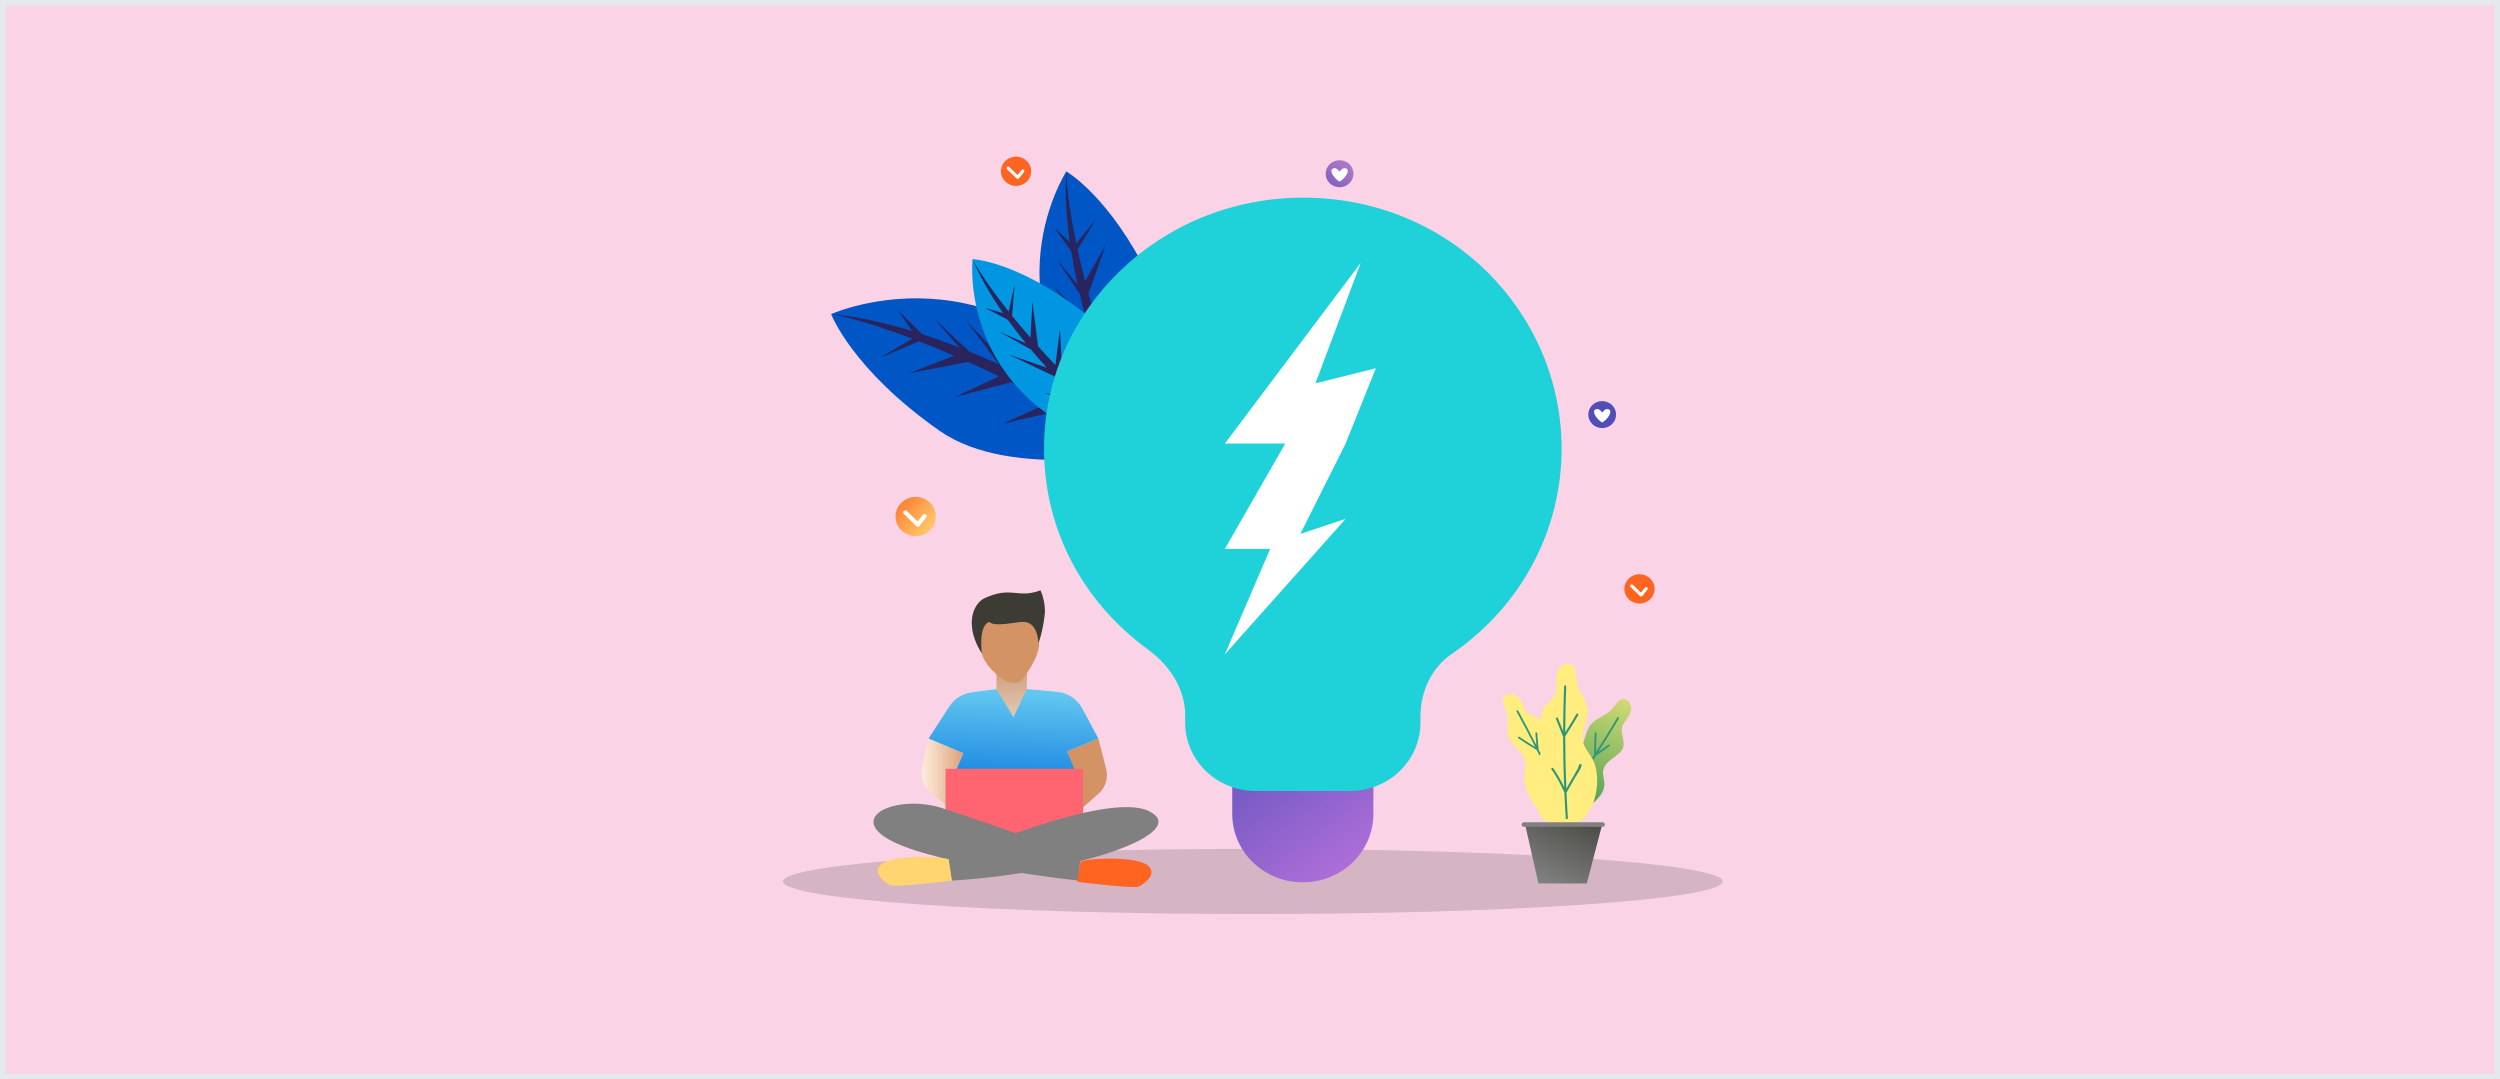 <svg width="447" height="193" viewBox="0 0 447 193" fill="none" xmlns="http://www.w3.org/2000/svg">
<rect x="0" y="0" width="447" height="193" fill="#333333" stroke="none"/>
<rect x="0.5" y="0.5" width="446" height="192" fill="#FAD3E6" stroke="#E5E8ED"/>
<path d="M205.182 80.642C205.182 80.642 180.854 86.026 168.029 77.048C152.303 66.037 148.609 56.163 148.609 56.163C148.609 56.163 182.001 41.087 205.182 80.642Z" fill="#0056C5"/>
<path d="M157.315 63.976L157.818 63.68L163.114 60.556C153.42 56.868 148.609 56.162 148.609 56.162C153.274 56.583 158.179 57.679 163.063 59.177L160.573 55.495L164.914 59.763C167.148 60.493 169.371 61.301 171.555 62.158L166.99 56.941L173.327 62.867C175.11 63.595 176.862 64.354 178.572 65.126L172.776 57.341L181.139 66.307C183.486 67.415 185.731 68.535 187.834 69.631L184.145 62.823L191.003 71.316C193.131 72.471 195.064 73.568 196.742 74.549L191.59 67.349L199.772 75.969C202.084 77.522 204.441 79.413 204.441 79.413L205.178 80.642L203.196 81.02C201.501 79.681 200.134 78.627 198.345 77.597L188.931 78.19L195.643 76.223C193.788 75.175 191.989 74.181 190.245 73.241L179.332 75.74L187.783 71.924C185.325 70.625 182.985 69.429 180.762 68.335L170.726 70.997L178.632 67.297C176.685 66.36 174.835 65.497 173.079 64.709L162.502 66.737L170.614 63.62C168.336 62.631 166.236 61.764 164.312 61.019L157.315 63.976Z" fill="#29245D"/>
<path d="M203.737 81.804C203.737 81.804 211.46 61.906 205.619 49.859C198.457 35.086 190.662 30.655 190.662 30.655C190.662 30.655 173.612 56.953 203.737 81.804Z" fill="#0056C5"/>
<path d="M196.07 39.06L195.756 39.453L192.437 43.527C190.621 34.83 190.664 30.661 190.664 30.661C190.403 34.668 190.674 38.968 191.285 43.302L188.526 40.707L191.533 44.947C191.851 46.937 192.234 48.925 192.666 50.889L188.891 46.33L193.027 52.477C193.403 54.084 193.81 55.669 194.23 57.219L188.461 51.281L194.885 59.547C195.504 61.682 196.149 63.731 196.79 65.657L191.573 61.635L197.792 68.564C198.481 70.519 199.146 72.3 199.749 73.856L194.388 68.542L200.539 76.609C201.537 78.772 202.813 81.018 202.813 81.018L203.745 81.805L204.324 80.177C203.424 78.566 202.721 77.267 202.093 75.616L203.83 67.719L201.297 73.145C200.663 71.436 200.067 69.781 199.507 68.181L203.041 59.268L198.726 65.923C197.96 63.671 197.264 61.53 196.639 59.5L200.195 51.349L196.048 57.557C195.519 55.786 195.04 54.105 194.614 52.513L197.707 43.821L194.024 50.281C193.496 48.221 193.046 46.327 192.674 44.601L196.07 39.06Z" fill="#29245D"/>
<path d="M204.294 81.221C204.294 81.221 202.508 62.548 193.183 55.429C181.746 46.699 173.89 46.328 173.89 46.328C173.89 46.328 170.886 73.726 204.294 81.221Z" fill="#0096E2"/>
<path d="M181.436 50.764L181.342 51.194L180.346 55.708C175.495 49.606 173.887 46.329 173.887 46.329C175.26 49.573 177.168 52.836 179.355 55.991L176.169 55.055L180.197 57.182C181.23 58.614 182.314 60.021 183.427 61.389L178.674 59.322L184.338 62.496C185.266 63.606 186.208 64.687 187.149 65.735L180.287 63.375L188.58 67.3C189.907 68.727 191.22 70.076 192.482 71.331L186.801 70.257L194.407 73.213C195.718 74.473 196.94 75.604 198.026 76.583L191.729 74.552L199.73 78.428C201.365 79.725 203.251 80.978 203.251 80.978L204.295 81.224L204.107 79.718C202.766 78.813 201.703 78.074 200.561 77.03L198.812 70.147L198.963 75.41C197.792 74.322 196.673 73.262 195.604 72.23L194.861 63.834L194.101 70.768C192.613 69.308 191.225 67.907 189.937 66.566L189.513 58.761L188.709 65.279C187.595 64.101 186.557 62.973 185.595 61.897L184.595 53.851L184.254 60.381C183.026 58.976 181.927 57.67 180.956 56.465L181.436 50.764Z" fill="#29245D"/>
<path d="M224 163.429C270.392 163.429 308 160.823 308 157.608C308 154.392 270.392 151.786 224 151.786C177.608 151.786 140 154.392 140 157.608C140 160.823 177.608 163.429 224 163.429Z" fill="black" fill-opacity="0.15"/>
<path d="M220.324 137.355V145.516C220.324 152.291 225.96 157.76 232.944 157.76C239.927 157.76 245.562 152.291 245.562 145.516V137.355C245.562 135.069 243.712 133.274 241.357 133.274H224.531C222.174 133.274 220.324 135.073 220.324 137.355Z" fill="url(#paint0_linear_12666_72845)"/>
<path d="M232.944 35.335C259.359 35.335 279.214 55.983 279.214 80.225C279.214 94.751 272.064 108.382 259.528 116.952C256.079 119.311 253.975 123.48 253.975 128.132V129.194C253.975 135.967 248.339 141.436 241.357 141.436H224.531C217.547 141.436 211.911 135.967 211.911 129.194V127.883C211.911 123.476 209.471 119.231 205.265 116.131C193.487 107.561 186.672 94.502 186.672 80.214C186.672 55.576 207.115 35.417 232.944 35.335Z" fill="#1FD1D8"/>
<path d="M279.679 135.658C280.55 135.211 281.544 134.928 282.234 134.245C283.47 133.021 283.308 130.955 284.386 129.596C285.382 128.336 287.224 127.952 288.274 126.733C288.857 126.054 289.318 125.059 290.231 125.008C291.163 124.955 291.776 126.056 291.621 126.952C291.466 127.847 290.828 128.577 290.331 129.345C289.496 130.632 290.368 131.634 290.301 133.155C290.222 134.941 287.811 135.439 286.931 137.011C285.939 138.781 287.773 139.886 286.187 142.146C284.974 143.875 283.555 144.112 282.796 146.197C282.174 147.902 279.385 148.077 277.745 147.205C273.256 144.825 276.184 137.45 279.679 135.658Z" fill="url(#paint1_linear_12666_72845)"/>
<path d="M277.672 145.572C278.478 144.487 279.271 143.394 280.051 142.295C280.098 141.371 280.149 140.448 280.205 139.524C280.244 138.895 280.137 138.028 280.4 137.452C280.42 137.42 280.448 137.396 280.483 137.382C280.517 137.369 280.554 137.367 280.59 137.377L280.644 137.396C280.679 137.406 280.71 137.426 280.732 137.454C280.754 137.482 280.766 137.517 280.767 137.552V137.598C280.732 137.825 280.684 138.05 280.623 138.271C280.61 138.481 280.597 138.689 280.583 138.897L280.517 139.993C280.481 140.59 280.45 141.186 280.419 141.781C282.005 139.539 283.545 137.267 285.039 134.965C285.031 133.68 285.062 132.397 285.133 131.116C285.144 130.909 285.478 130.908 285.467 131.116C285.406 132.224 285.375 133.332 285.374 134.442C286.678 132.415 287.945 130.367 289.175 128.297C289.282 128.116 289.566 128.278 289.463 128.459C288.267 130.476 287.034 132.471 285.765 134.444L287.577 133.142C287.749 133.017 287.916 133.299 287.745 133.421L285.29 135.188C283.857 137.4 282.379 139.585 280.856 141.742C281.824 141.137 282.834 140.603 283.878 140.144C284.072 140.059 284.242 140.338 284.046 140.425C282.759 140.989 281.523 141.668 280.355 142.451C279.572 143.552 278.78 144.649 277.973 145.736C277.836 145.904 277.545 145.743 277.672 145.572Z" fill="#2D9678"/>
<path d="M272.574 138.854C272.644 137.906 272.921 136.947 272.691 136.024C272.276 134.37 270.398 133.415 269.782 131.821C269.214 130.344 269.847 128.637 269.34 127.139C269.058 126.305 268.434 125.409 268.868 124.639C269.313 123.853 270.592 123.926 271.288 124.524C271.983 125.122 272.281 126.026 272.687 126.836C273.367 128.194 274.694 128.008 275.979 128.863C277.49 129.866 276.655 132.098 277.556 133.644C278.572 135.384 280.496 134.467 281.624 136.951C282.488 138.85 281.953 140.137 283.362 141.849C284.52 143.257 283.2 145.626 281.583 146.508C277.152 148.921 272.288 142.652 272.574 138.854Z" fill="url(#paint2_linear_12666_72845)"/>
<path d="M280.125 145.707C279.603 144.477 279.069 143.256 278.526 142.037C277.748 141.512 276.973 140.984 276.2 140.453C275.678 140.091 274.866 139.723 274.504 139.205C274.487 139.174 274.481 139.137 274.488 139.102C274.494 139.067 274.512 139.035 274.539 139.011L274.585 138.976C274.613 138.953 274.647 138.938 274.682 138.935C274.718 138.932 274.754 138.94 274.785 138.959L274.823 138.986C275 139.134 275.17 139.291 275.331 139.457C275.506 139.579 275.68 139.699 275.853 139.819L276.766 140.45C277.266 140.793 277.766 141.131 278.269 141.47C277.153 138.995 275.989 136.542 274.778 134.111C273.659 133.444 272.562 132.744 271.486 132.014C271.311 131.896 271.486 131.621 271.661 131.741C272.59 132.373 273.537 132.981 274.5 133.565C273.426 131.435 272.313 129.323 271.161 127.228C271.061 127.046 271.354 126.895 271.455 127.079C272.576 129.116 273.661 131.173 274.708 133.247L274.529 131.081C274.511 130.875 274.843 130.885 274.86 131.09C274.941 132.068 275.023 133.047 275.104 134.025C276.273 136.361 277.393 138.72 278.464 141.103C278.447 139.997 278.514 138.891 278.664 137.795C278.693 137.591 279.024 137.599 278.996 137.804C278.811 139.156 278.75 140.522 278.816 141.886C279.362 143.109 279.895 144.333 280.417 145.556C280.499 145.746 280.206 145.898 280.125 145.707Z" fill="#2D9678"/>
<path d="M284.625 135.49C284.06 134.541 283.272 133.678 283.032 132.606C282.602 130.683 284.059 128.775 283.868 126.816C283.691 125.003 282.145 123.539 281.894 121.735C281.753 120.73 281.935 119.494 281.085 118.907C280.211 118.302 278.922 119.01 278.512 119.971C278.101 120.932 278.259 122.017 278.259 123.058C278.259 124.803 276.782 125.259 275.891 126.774C274.848 128.556 276.872 130.467 276.739 132.514C276.589 134.819 274.112 134.807 274.231 137.94C274.322 140.336 275.547 141.412 274.974 143.881C274.503 145.91 277.104 147.724 279.245 147.85C285.099 148.192 286.891 139.298 284.625 135.49Z" fill="url(#paint3_linear_12666_72845)"/>
<path d="M280.338 146.306C280.238 144.776 280.159 143.243 280.092 141.718C280.626 140.792 281.157 139.864 281.684 138.935C282.043 138.302 282.691 137.522 282.8 136.807C282.8 136.765 282.787 136.725 282.763 136.691C282.738 136.658 282.703 136.633 282.663 136.622L282.596 136.609C282.556 136.598 282.514 136.599 282.475 136.613C282.436 136.628 282.403 136.654 282.38 136.688L282.356 136.735C282.247 136.976 282.151 137.223 282.07 137.474L281.717 138.105C281.509 138.474 281.301 138.842 281.092 139.209C280.751 139.809 280.408 140.408 280.063 141.004C279.934 137.887 279.867 134.769 279.862 131.65C280.679 130.409 281.455 129.145 282.192 127.858C282.312 127.65 281.988 127.45 281.868 127.66C281.23 128.773 280.563 129.868 279.866 130.945C279.876 128.205 279.935 125.466 280.041 122.727C280.051 122.489 279.668 122.476 279.659 122.716C279.552 125.382 279.494 128.047 279.485 130.712L278.546 128.373C278.456 128.15 278.117 128.325 278.206 128.545C278.63 129.601 279.054 130.658 279.479 131.713C279.479 134.711 279.546 137.709 279.666 140.707C279.107 139.547 278.463 138.431 277.739 137.367C277.608 137.169 277.263 137.339 277.398 137.539C278.292 138.849 279.065 140.239 279.707 141.691C279.775 143.225 279.853 144.759 279.953 146.291C279.97 146.531 280.354 146.545 280.338 146.306Z" fill="#2D9678"/>
<path d="M286.48 147.367L283.718 157.963H275.077L272.676 147.367H286.48Z" fill="url(#paint4_linear_12666_72845)"/>
<path d="M272.494 147.833H286.538C286.645 147.833 286.749 147.793 286.828 147.72C286.869 147.683 286.902 147.638 286.924 147.587C286.947 147.536 286.958 147.481 286.958 147.425C286.958 147.371 286.947 147.318 286.926 147.268C286.905 147.219 286.874 147.174 286.835 147.137C286.756 147.059 286.649 147.017 286.538 147.018H272.494C272.416 147.017 272.339 147.039 272.272 147.079C272.212 147.115 272.163 147.165 272.128 147.226C272.093 147.287 272.075 147.355 272.074 147.425C272.074 147.512 272.103 147.595 272.155 147.664C272.195 147.717 272.246 147.759 272.305 147.789C272.364 147.818 272.428 147.833 272.494 147.833Z" fill="url(#paint5_linear_12666_72845)"/>
<path d="M160.161 92.865C160.455 94.775 162.289 96.091 164.257 95.806C166.225 95.522 167.583 93.742 167.288 91.832C166.993 89.922 165.161 88.606 163.193 88.89C161.224 89.175 159.867 90.948 160.161 92.865Z" fill="url(#paint6_linear_12666_72845)"/>
<path d="M164.321 94.115C164.361 94.091 164.396 94.061 164.424 94.025L165.624 92.501C165.655 92.463 165.678 92.418 165.691 92.371C165.705 92.323 165.708 92.273 165.701 92.224C165.694 92.174 165.678 92.127 165.652 92.085C165.627 92.042 165.593 92.006 165.552 91.977C165.471 91.917 165.37 91.89 165.27 91.903C165.17 91.916 165.078 91.968 165.015 92.046L164.081 93.233L162.138 91.35C162.065 91.28 161.968 91.241 161.867 91.241C161.766 91.241 161.669 91.28 161.596 91.35C161.561 91.384 161.533 91.425 161.514 91.47C161.494 91.515 161.484 91.564 161.484 91.613C161.484 91.662 161.494 91.71 161.514 91.755C161.533 91.8 161.561 91.841 161.596 91.875L163.849 94.057C163.888 94.095 163.935 94.124 163.986 94.142C164.037 94.161 164.091 94.168 164.145 94.165C164.207 94.162 164.267 94.145 164.321 94.115Z" fill="white"/>
<path d="M290.464 105.685C290.684 107.118 292.06 108.106 293.538 107.893C295.016 107.679 296.035 106.342 295.813 104.909C295.591 103.477 294.216 102.488 292.739 102.702C291.261 102.916 290.242 104.251 290.464 105.685Z" fill="url(#paint7_linear_12666_72845)"/>
<path d="M293.586 106.629C293.615 106.61 293.641 106.587 293.663 106.56L294.563 105.417C294.587 105.388 294.604 105.355 294.614 105.319C294.624 105.283 294.626 105.246 294.621 105.209C294.616 105.172 294.604 105.137 294.585 105.105C294.565 105.073 294.54 105.046 294.51 105.024C294.449 104.979 294.373 104.959 294.298 104.969C294.223 104.978 294.154 105.016 294.107 105.075L293.406 105.967L291.947 104.553C291.892 104.501 291.819 104.472 291.744 104.472C291.668 104.472 291.596 104.501 291.541 104.553C291.514 104.579 291.493 104.609 291.479 104.643C291.465 104.677 291.457 104.713 291.457 104.75C291.457 104.787 291.465 104.823 291.479 104.857C291.493 104.891 291.514 104.921 291.541 104.947L293.237 106.585C293.266 106.613 293.301 106.635 293.339 106.649C293.377 106.663 293.418 106.669 293.458 106.667C293.503 106.663 293.547 106.65 293.586 106.629Z" fill="white"/>
<path d="M178.995 31.012C179.215 32.445 180.593 33.434 182.069 33.219C183.546 33.004 184.566 31.669 184.345 30.236C184.125 28.804 182.747 27.815 181.271 28.029C179.794 28.243 178.774 29.578 178.995 31.012Z" fill="url(#paint8_linear_12666_72845)"/>
<path d="M182.117 31.955C182.147 31.938 182.173 31.915 182.194 31.888L183.096 30.744C183.119 30.715 183.136 30.681 183.146 30.645C183.156 30.609 183.158 30.572 183.153 30.535C183.148 30.498 183.135 30.463 183.116 30.431C183.097 30.399 183.071 30.372 183.041 30.35C182.98 30.305 182.904 30.286 182.83 30.296C182.755 30.305 182.687 30.344 182.639 30.403L181.937 31.293L180.478 29.88C180.423 29.827 180.351 29.798 180.275 29.798C180.2 29.798 180.127 29.827 180.072 29.88C180.046 29.905 180.025 29.936 180.01 29.969C179.996 30.003 179.988 30.04 179.988 30.076C179.988 30.113 179.996 30.149 180.01 30.183C180.025 30.217 180.046 30.247 180.072 30.273L181.768 31.911C181.797 31.94 181.832 31.961 181.87 31.975C181.908 31.989 181.949 31.995 181.99 31.993C182.034 31.99 182.078 31.977 182.117 31.955Z" fill="white"/>
<path d="M239.517 33.472C240.89 33.472 242.003 32.392 242.003 31.06C242.003 29.728 240.89 28.648 239.517 28.648C238.144 28.648 237.031 29.728 237.031 31.06C237.031 32.392 238.144 33.472 239.517 33.472Z" fill="url(#paint9_linear_12666_72845)"/>
<path d="M238.384 30.108C239.015 29.866 239.519 30.712 239.519 30.712C239.519 30.712 240.021 29.866 240.652 30.108C241.583 30.462 240.296 32.099 239.519 32.467C238.74 32.099 237.452 30.468 238.384 30.108Z" fill="white"/>
<path d="M286.47 76.542C287.843 76.542 288.957 75.462 288.957 74.13C288.957 72.798 287.843 71.718 286.47 71.718C285.097 71.718 283.984 72.798 283.984 74.13C283.984 75.462 285.097 76.542 286.47 76.542Z" fill="url(#paint10_linear_12666_72845)"/>
<path d="M285.337 73.177C285.969 72.936 286.471 73.781 286.471 73.781C286.471 73.781 286.973 72.936 287.604 73.177C288.537 73.531 287.25 75.168 286.471 75.537C285.693 75.168 284.405 73.531 285.337 73.177Z" fill="white"/>
<path d="M166.03 132.039L164.856 137.301C164.681 138.104 164.732 138.939 165.003 139.715C165.275 140.49 165.756 141.174 166.393 141.689L170.658 145.2L173.374 143.041L170.504 138.702L172.261 134.673L166.03 132.039Z" fill="url(#paint11_linear_12666_72845)"/>
<path d="M190.793 134.363L196.383 132.039L197.787 137.483C197.989 138.277 197.966 139.112 197.723 139.894C197.479 140.676 197.023 141.374 196.407 141.911L192.071 145.74V138.619L190.793 134.363Z" fill="url(#paint12_linear_12666_72845)"/>
<path d="M178.17 123.206L181.203 127.389L183.6 123.206L188.984 123.699C189.919 123.778 190.82 124.088 191.607 124.603C192.393 125.117 193.041 125.819 193.492 126.646L196.378 132.039L190.793 134.363L192.071 137.461V145.739L180.73 150.866L173.542 146.914L170.508 138.701L172.265 134.672L166.035 132.039L169.734 126.319C170.187 125.629 170.782 125.045 171.48 124.608C172.178 124.171 172.962 123.891 173.778 123.787L178.17 123.206Z" fill="url(#paint13_linear_12666_72845)"/>
<path d="M169.062 146.915V137.463H193.661V146.915L180.723 150.866L169.062 146.915Z" fill="#FF6571"/>
<path d="M192.863 157.452C192.863 157.452 168.265 154.817 159.639 150.478C151.013 146.14 160.278 141.958 168.265 144.435C176.251 146.913 193.161 153.184 193.161 153.184L192.863 157.452Z" fill="url(#paint14_linear_12666_72845)"/>
<path d="M170.185 157.452L169.605 153.668C169.605 153.668 197.817 141.18 205.484 145.055C213.151 148.93 192.705 156.057 170.185 157.452Z" fill="url(#paint15_linear_12666_72845)"/>
<path d="M169.625 153.656L170.184 157.457C170.184 157.457 160.041 158.697 159.242 158.309C158.444 157.921 155.808 156.212 157.485 154.59C159.163 152.969 167.308 152.881 169.625 153.656Z" fill="url(#paint16_linear_12666_72845)"/>
<path d="M193.196 154.043L192.637 157.684C192.637 157.684 202.779 158.924 203.579 158.536C204.378 158.148 207.013 156.439 205.336 154.817C203.659 153.196 195.512 153.268 193.196 154.043Z" fill="url(#paint17_linear_12666_72845)"/>
<path d="M178.168 123.207L181.203 128.243L183.599 123.207V119.643H178.168V123.207Z" fill="url(#paint18_linear_12666_72845)"/>
<path d="M179.706 121.702C179.706 121.702 175.932 119.387 175.503 116.543C175.074 113.698 175.076 111.362 176.061 111.146C177.046 110.93 183.62 109.468 184.001 109.661C184.382 109.854 185.732 113.483 185.796 114.819C185.926 117.479 183.02 121.48 182.17 121.941C181.319 122.402 179.706 121.702 179.706 121.702Z" fill="url(#paint19_linear_12666_72845)"/>
<path d="M175.562 116.864C175.562 116.864 174.216 114.898 173.857 112.67C173.299 109.192 175.055 107.418 175.924 107.011C180.88 104.685 181.809 107.105 186.043 105.556C186.043 105.556 187.043 107.721 186.791 109.919C186.417 113.197 185.667 115.009 185.667 115.009C185.667 115.009 185.667 111.373 183.122 111.198C181.963 111.118 177.851 112.204 176.893 111.198C176.893 111.196 174.952 111.453 175.562 116.864Z" fill="url(#paint20_linear_12666_72845)"/>
<path d="M243.3 47L219 79.308H229.8L219 98.154H227.1L219 117L240.6 92.769L232.5 95.462L240.6 79.308L246 65.846L235.2 68.538L243.3 47Z" fill="white"/>
<defs>
<linearGradient id="paint0_linear_12666_72845" x1="245.245" y1="160.106" x2="219.362" y2="123.829" gradientUnits="userSpaceOnUse">
<stop stop-color="#BE73DE"/>
<stop offset="1" stop-color="#514EB7"/>
</linearGradient>
<linearGradient id="paint1_linear_12666_72845" x1="278.604" y1="146.163" x2="293.158" y2="117.447" gradientUnits="userSpaceOnUse">
<stop stop-color="#30944C"/>
<stop offset="0.41" stop-color="#8ABB62"/>
<stop offset="0.82" stop-color="#DEDF77"/>
<stop offset="1" stop-color="#FFED7F"/>
</linearGradient>
<linearGradient id="paint2_linear_12666_72845" x1="-132259" y1="75664.9" x2="-129779" y2="71852.7" gradientUnits="userSpaceOnUse">
<stop stop-color="#30944C"/>
<stop offset="0.41" stop-color="#8ABB62"/>
<stop offset="0.82" stop-color="#DEDF77"/>
<stop offset="1" stop-color="#FFED7F"/>
</linearGradient>
<linearGradient id="paint3_linear_12666_72845" x1="-99883" y1="93083.6" x2="-98895.9" y2="93083.6" gradientUnits="userSpaceOnUse">
<stop stop-color="#30944C"/>
<stop offset="0.41" stop-color="#8ABB62"/>
<stop offset="0.82" stop-color="#DEDF77"/>
<stop offset="1" stop-color="#FFED7F"/>
</linearGradient>
<linearGradient id="paint4_linear_12666_72845" x1="275.784" y1="157.475" x2="284.089" y2="141.087" gradientUnits="userSpaceOnUse">
<stop stop-color="#808080"/>
<stop offset="0.64" stop-color="#52524D"/>
<stop offset="1" stop-color="#3C3C35"/>
</linearGradient>
<linearGradient id="paint5_linear_12666_72845" x1="128935" y1="2850.82" x2="128937" y2="2787.99" gradientUnits="userSpaceOnUse">
<stop stop-color="#808080"/>
<stop offset="0.64" stop-color="#52524D"/>
<stop offset="1" stop-color="#3C3C35"/>
</linearGradient>
<linearGradient id="paint6_linear_12666_72845" x1="167.794" y1="95.699" x2="158.768" y2="88.326" gradientUnits="userSpaceOnUse">
<stop stop-color="#FFD571"/>
<stop offset="0.25" stop-color="#FFBD60"/>
<stop offset="0.78" stop-color="#FF8035"/>
<stop offset="1" stop-color="#FF6421"/>
</linearGradient>
<linearGradient id="paint7_linear_12666_72845" x1="-47899.8" y1="15807.9" x2="-47626.8" y2="15576.9" gradientUnits="userSpaceOnUse">
<stop stop-color="#FFD571"/>
<stop offset="0.25" stop-color="#FFBD60"/>
<stop offset="0.78" stop-color="#FF8035"/>
<stop offset="1" stop-color="#FF6421"/>
</linearGradient>
<linearGradient id="paint8_linear_12666_72845" x1="-43393" y1="12740.9" x2="-43120.1" y2="12509.9" gradientUnits="userSpaceOnUse">
<stop stop-color="#FFD571"/>
<stop offset="0.25" stop-color="#FFBD60"/>
<stop offset="0.78" stop-color="#FF8035"/>
<stop offset="1" stop-color="#FF6421"/>
</linearGradient>
<linearGradient id="paint9_linear_12666_72845" x1="240.438" y1="29.784" x2="235.225" y2="36.941" gradientUnits="userSpaceOnUse">
<stop stop-color="#AB75C7"/>
<stop offset="0.05" stop-color="#A673C6"/>
<stop offset="0.69" stop-color="#6958BB"/>
<stop offset="1" stop-color="#514EB7"/>
</linearGradient>
<linearGradient id="paint10_linear_12666_72845" x1="-43673" y1="13218.5" x2="-43483.3" y2="13488.3" gradientUnits="userSpaceOnUse">
<stop stop-color="#AB75C7"/>
<stop offset="0.05" stop-color="#A673C6"/>
<stop offset="0.69" stop-color="#6958BB"/>
<stop offset="1" stop-color="#514EB7"/>
</linearGradient>
<linearGradient id="paint11_linear_12666_72845" x1="164.756" y1="138.619" x2="173.378" y2="138.619" gradientUnits="userSpaceOnUse">
<stop stop-color="#FFECDC"/>
<stop offset="0.24" stop-color="#F6DAC4"/>
<stop offset="0.74" stop-color="#E0AD87"/>
<stop offset="1" stop-color="#D39364"/>
</linearGradient>
<linearGradient id="paint12_linear_12666_72845" x1="35486.7" y1="44523.2" x2="34845.9" y2="44436.1" gradientUnits="userSpaceOnUse">
<stop stop-color="#FFECDC"/>
<stop offset="0.24" stop-color="#F6DAC4"/>
<stop offset="0.74" stop-color="#E0AD87"/>
<stop offset="1" stop-color="#D39364"/>
</linearGradient>
<linearGradient id="paint13_linear_12666_72845" x1="181.749" y1="117.665" x2="180.632" y2="146.875" gradientUnits="userSpaceOnUse">
<stop stop-color="#7DE1F6"/>
<stop offset="0.07" stop-color="#74D8F4"/>
<stop offset="0.71" stop-color="#218BE2"/>
<stop offset="1" stop-color="#006DDB"/>
</linearGradient>
<linearGradient id="paint14_linear_12666_72845" x1="170884" y1="45792.2" x2="181369" y2="45792.2" gradientUnits="userSpaceOnUse">
<stop stop-color="#808080"/>
<stop offset="0.64" stop-color="#52524D"/>
<stop offset="1" stop-color="#3C3C35"/>
</linearGradient>
<linearGradient id="paint15_linear_12666_72845" x1="177248" y1="43784.6" x2="188041" y2="43784.6" gradientUnits="userSpaceOnUse">
<stop stop-color="#808080"/>
<stop offset="0.64" stop-color="#52524D"/>
<stop offset="1" stop-color="#3C3C35"/>
</linearGradient>
<linearGradient id="paint16_linear_12666_72845" x1="61291" y1="17717.9" x2="62573.7" y2="16740" gradientUnits="userSpaceOnUse">
<stop stop-color="#FFD571"/>
<stop offset="0.25" stop-color="#FFBD60"/>
<stop offset="0.78" stop-color="#FF8035"/>
<stop offset="1" stop-color="#FF6421"/>
</linearGradient>
<linearGradient id="paint17_linear_12666_72845" x1="66509.2" y1="17395.2" x2="65422.5" y2="16461.3" gradientUnits="userSpaceOnUse">
<stop stop-color="#FFD571"/>
<stop offset="0.25" stop-color="#FFBD60"/>
<stop offset="0.78" stop-color="#FF8035"/>
<stop offset="1" stop-color="#FF6421"/>
</linearGradient>
<linearGradient id="paint18_linear_12666_72845" x1="181.392" y1="128.706" x2="180.344" y2="113.847" gradientUnits="userSpaceOnUse">
<stop stop-color="#E3CBBA"/>
<stop offset="0.25" stop-color="#DBBAA2"/>
<stop offset="0.78" stop-color="#C88F65"/>
<stop offset="1" stop-color="#BF7C4A"/>
</linearGradient>
<linearGradient id="paint19_linear_12666_72845" x1="51041.2" y1="38880.6" x2="50778.6" y2="37258.1" gradientUnits="userSpaceOnUse">
<stop stop-color="#FFECDC"/>
<stop offset="0.24" stop-color="#F6DAC4"/>
<stop offset="0.74" stop-color="#E0AD87"/>
<stop offset="1" stop-color="#D39364"/>
</linearGradient>
<linearGradient id="paint20_linear_12666_72845" x1="62609.4" y1="34842.2" x2="63211.3" y2="33567.4" gradientUnits="userSpaceOnUse">
<stop stop-color="#808080"/>
<stop offset="0.64" stop-color="#52524D"/>
<stop offset="1" stop-color="#3C3C35"/>
</linearGradient>
</defs>
</svg>
